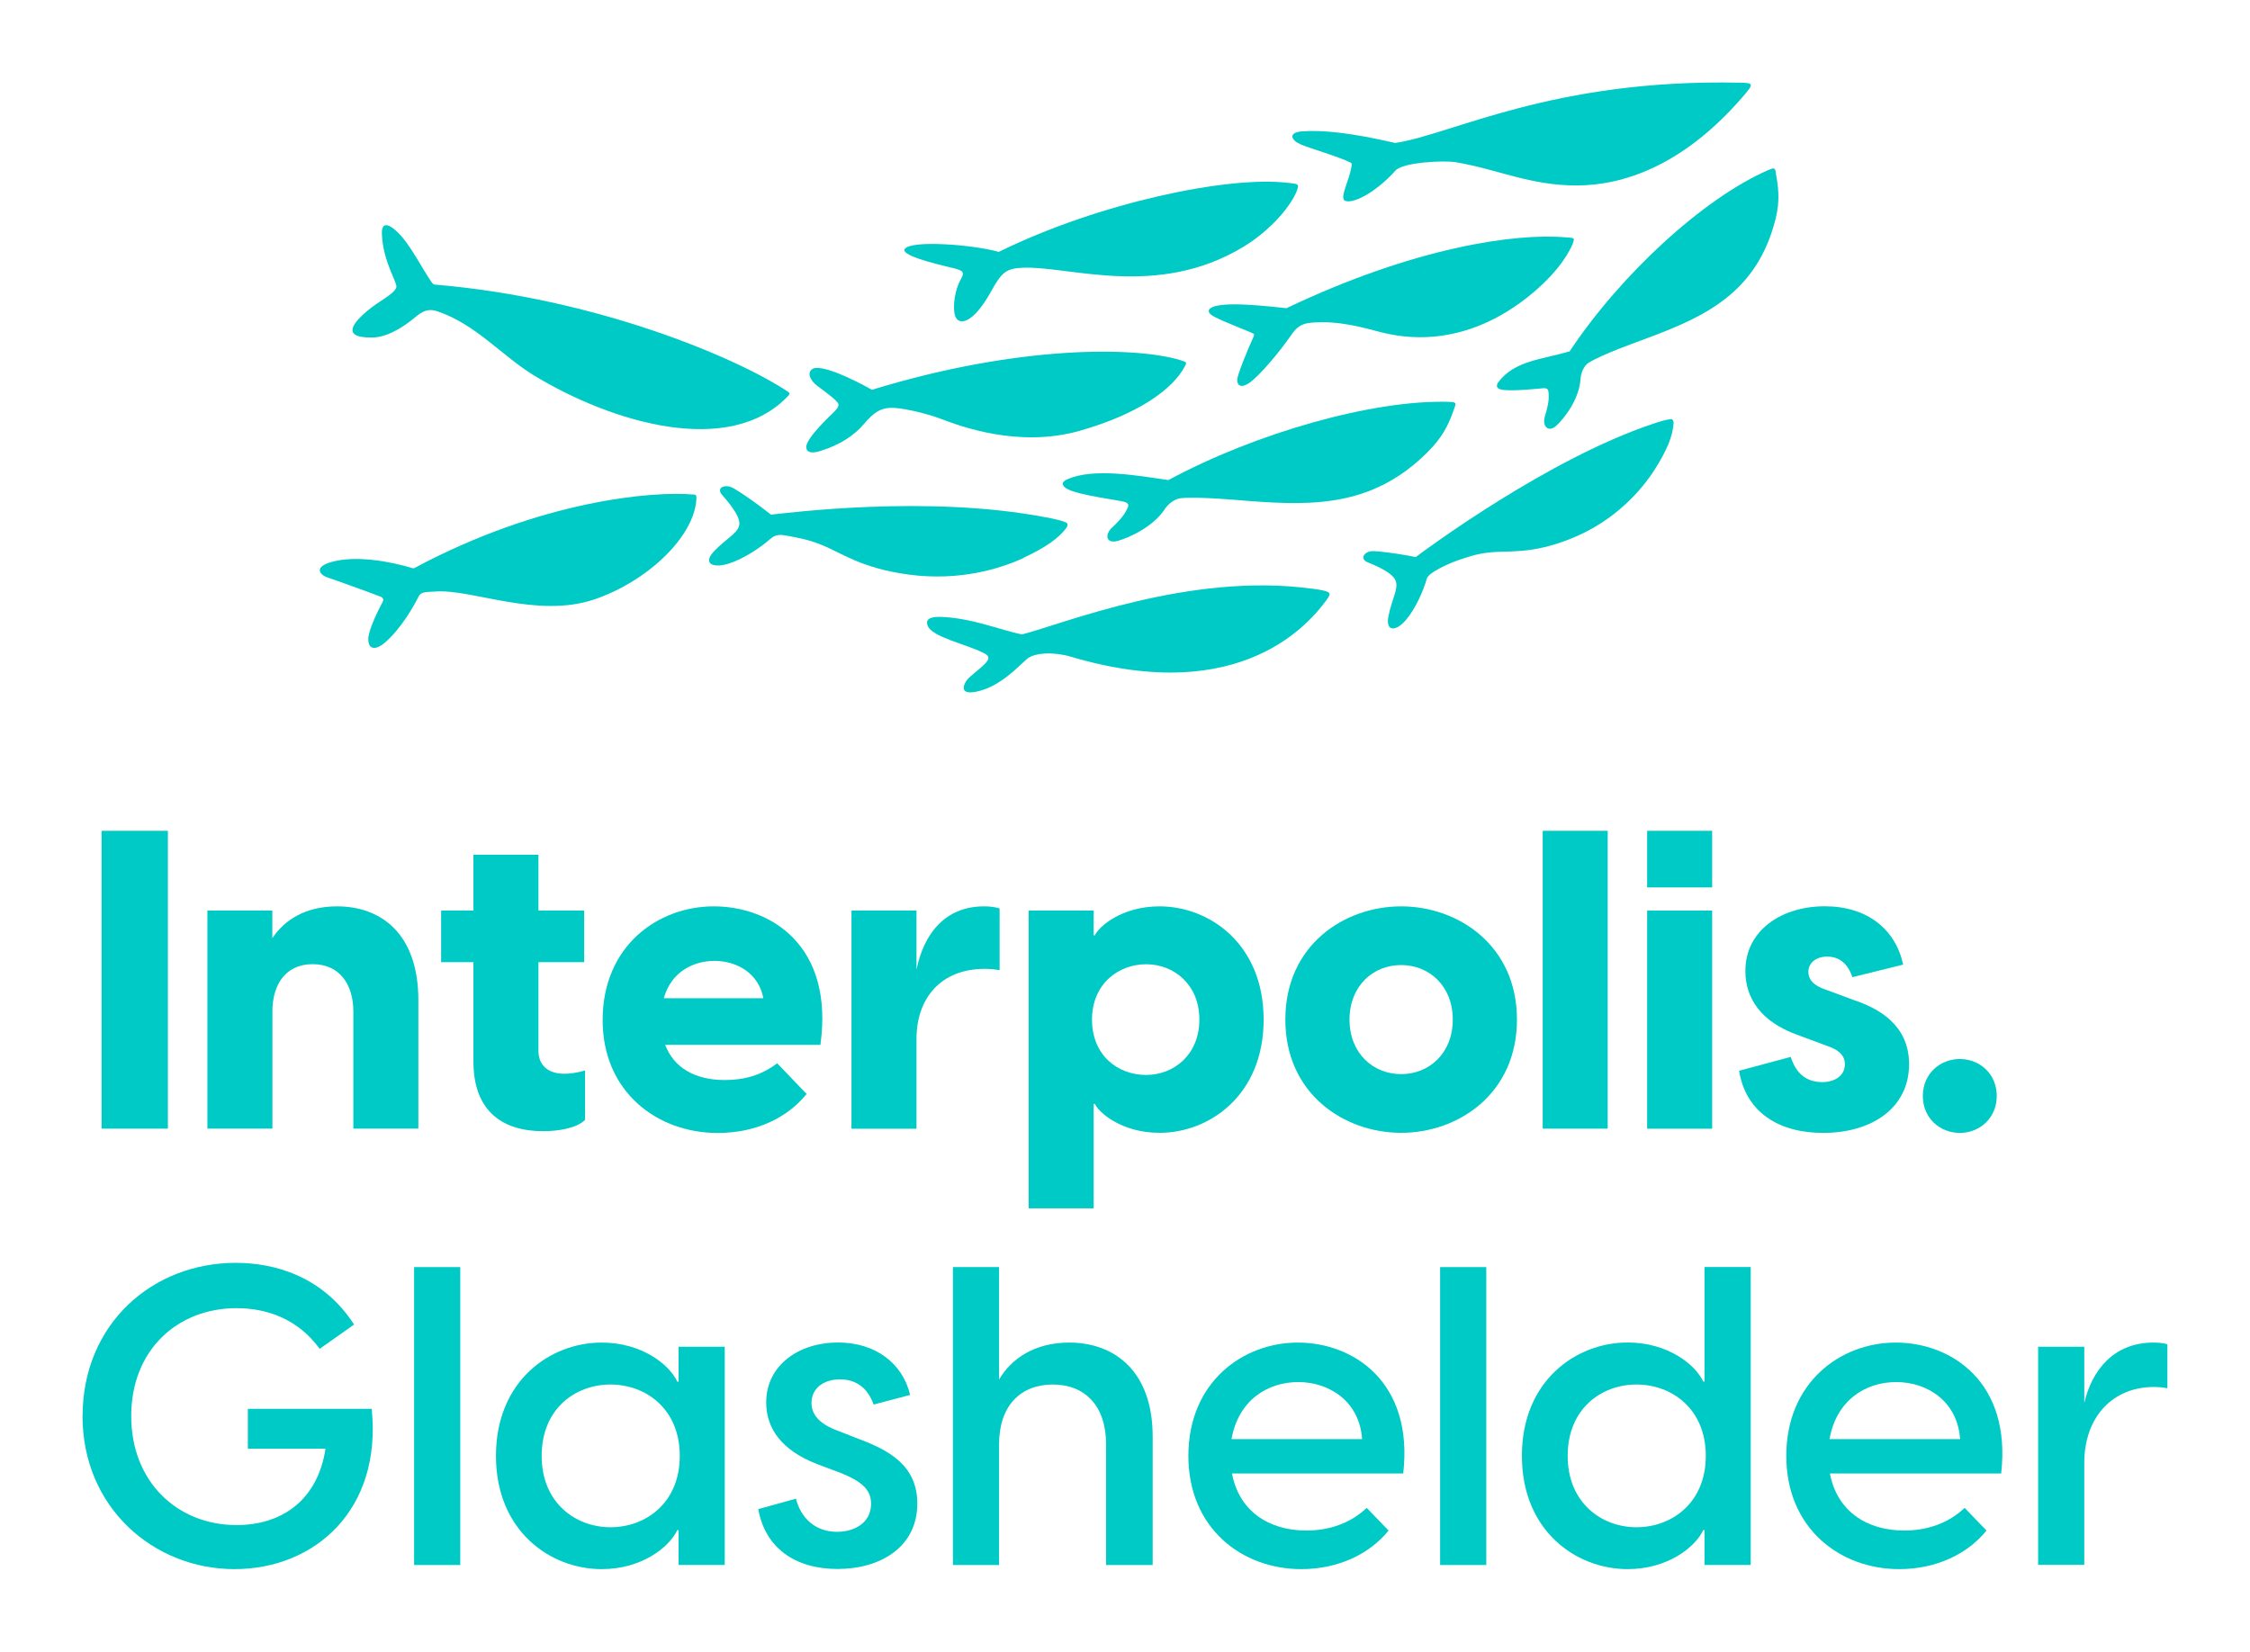 <?xml version="1.0" encoding="UTF-8"?>
<svg id="Laag_1" data-name="Laag 1" xmlns="http://www.w3.org/2000/svg" width="106.09mm" height="77.9mm" viewBox="0 0 300.74 220.82">
  <defs>
    <style>
      .cls-1 {
        fill: #00cac6;
      }
    </style>
  </defs>
  <g>
    <path class="cls-1" d="M210.23,32.52c.31-.8.11-.7-.94-.79-6.8-.6-20.3,1.35-37.34,9.47-5.92-.66-7.86-.58-9.19-.35-1.02.18-1.89.75-.4,1.52,1.31.68,3.54,1.51,5.01,2.15.26.1.32.18.19.47-.9,1.98-2.16,5.11-2.19,5.76-.03.69.43,1.28,1.68.39,1.26-.9,3.91-3.97,5.55-6.37,1.08-1.59,2.02-1.66,4.07-1.69,3.5-.05,7.14,1.19,8.36,1.44,1.77.37,10.44,2.6,19.94-5.44,3.64-3.08,4.92-5.67,5.27-6.56Z"/>
    <path class="cls-1" d="M148.64,70.52c-1.05,1-.75,2.22.77,1.79,1.58-.45,4.76-1.91,6.27-4.24.4-.62,1.26-1.36,2.1-1.46,2.37-.26,7.88.27,9.25.37,8.85.68,16.93.68,24.24-7.01,1.92-2.03,2.58-3.84,3.18-5.56.2-.57.11-.66-.79-.69-10.22-.3-25.92,4.21-37.49,10.46-4-.58-10.06-1.69-13.56-.08-1.13.52-.26,1.1.03,1.26,1.51.86,7.08,1.52,7.71,1.75.53.19.53.47.37.79-.28.54-.49,1.13-2.06,2.62Z"/>
    <path class="cls-1" d="M237.36,23.03c-.11-.59-.23-.64-1-.3-8.75,3.8-19.8,14.06-26.56,24.24-3.64,1.08-7.3,1.22-9.48,4.05-.7.92.31,1.08.63,1.11,1.68.17,4.71-.19,5.34-.23.54-.04.67.21.69.56.03.6.13,1.2-.48,3.16-.41,1.31.43,2.28,1.51,1.3,1.12-1.03,3.09-3.59,3.25-6.28.04-.72.41-1.72,1.07-2.14,1.87-1.17,6.76-2.89,7.96-3.34,7.78-2.91,14.58-6.12,17.04-15.9.65-2.57.33-4.46.01-6.23Z"/>
    <path class="cls-1" d="M175.35,78.7c-16.39-2.25-33.48,4.8-38.77,6.12-2.91-.61-6.73-2.21-10.82-2.35-1.12-.04-2.19.16-1.75,1.22.62,1.48,5.17,2.46,7.3,3.53.44.22,1.08.47.67,1.12-.51.78-2.33,1.99-2.77,2.61-.44.62-1.1,2.15,1.71,1.42,2.81-.73,5.02-3.08,6.29-4.23,1.03-.94,3.73-1,5.91-.35,23.11,6.88,32.23-4.92,34.2-7.6.72-.98.64-1.14-1.97-1.5Z"/>
    <path class="cls-1" d="M136.83,74.56c2.9-1.35,4.8-2.67,5.78-4.11.11-.27.12-.49-.1-.59-.69-.31-1.7-.51-2.71-.7-15.82-3.04-34.48-.58-36.75-.36-1.19-.94-3.19-2.44-4.92-3.48-1.21-.73-2.45-.12-1.63.82,1.31,1.5,2.52,3.08,2.3,4.1-.24,1.1-1.78,1.78-3.38,3.48-1.53,1.62-.13,2.27,1.91,1.65,2.04-.63,4.35-2.18,5.63-3.32.72-.64,1.35-.6,2.36-.41,1.34.26,2.65.47,4.41,1.17,2.73,1.08,5.34,3.16,11.77,4.01,6.68.89,12.13-.75,15.34-2.24Z"/>
    <path class="cls-1" d="M223.35,56.04c-.69.05-1.59.34-2.48.64-13.92,4.68-29.96,16.53-31.64,17.79-1.39-.28-3.69-.67-5.56-.79-1.3-.08-1.99,1.03-.89,1.48,1.76.72,3.47,1.55,3.79,2.55.34,1.08-.54,2.4-.98,4.65-.43,2.14,1,2.07,2.3.56,1.3-1.51,2.37-3.95,2.82-5.56.25-.9,3.31-2.17,4.2-2.47,1.18-.39,2.31-.82,4.03-1.02,2.67-.31,5.73.31,11.2-1.93,5.69-2.32,9.19-6.31,11-9.12,1.63-2.54,2.49-4.59,2.56-6.32-.04-.29-.14-.49-.36-.48Z"/>
    <path class="cls-1" d="M107.77,59.77c.01.74.75.86,1.75.56,2.81-.85,4.68-2.17,5.87-3.56,1.5-1.75,2.31-2.18,3.66-2.25,1.17-.06,4.44.61,6.78,1.5,2.47.93,10.28,3.9,18.49,1.57,7.78-2.21,12.45-5.54,14.06-8.64.3-.54.17-.55-.56-.79-5.91-1.83-21.55-2.09-41.28,3.95-2.48-1.41-6.99-3.59-8.03-2.73-.64.52-.23,1.49.8,2.26.77.57,2.72,1.98,2.76,2.39.03.41-.28.71-.53.98-.26.27-3.8,3.52-3.77,4.74Z"/>
    <path class="cls-1" d="M127.97,36c.66.22,1.02.38.43,1.38-.71,1.23-1.09,3.43-.78,4.7.39,1.58,2.41,1.3,4.85-3.12,1.41-2.56,2.01-3.08,4.25-3.17,6.19-.25,17.91,4.16,29.4-2.75,3.87-2.32,6.55-5.7,7.24-7.59.34-.93.1-.85-1.2-1.01-8.01-.96-25.28,2.65-38.66,9.23-3.42-.97-11.71-1.61-12.57-.39-.73,1.04,6.39,2.49,7.05,2.71Z"/>
    <path class="cls-1" d="M105.27,52.33c-6.87-4.54-25.57-12.47-47.1-14.28-.24-.01-.33-.13-.5-.36-1.16-1.6-2.79-5.01-4.57-6.69-1.6-1.51-2.15-.94-2.05.41.17,3.6,2.07,6.35,1.93,6.99-.33.98-2.29,1.78-3.93,3.19-1.42,1.21-3.87,3.61.74,3.53,1.86-.03,3.78-1.21,5.17-2.28.97-.74,1.84-1.78,3.45-1.24,5.18,1.72,8.66,5.97,12.98,8.6,10.27,6.24,26.15,11.09,34.02,2.66.16-.21.16-.33-.12-.52Z"/>
    <path class="cls-1" d="M92.77,66.12c-5.53-.52-20.56.81-37.36,9.81-.06.04-.14.05-.25.03-2.96-.9-7.71-1.79-10.99-.79-2.47.75-1.15,1.84-.31,2.06.36.1,6.24,2.22,7.04,2.55.39.16.37.47.23.73-.41.73-1.83,3.53-1.9,4.82-.07,1.45.88,1.73,2.25.55,2.19-1.9,3.88-4.94,4.49-6.17.33-.66,1.2-.55,2.23-.63,4.88-.37,13.57,3.65,21.25,1.05,7.21-2.45,13.52-8.55,13.64-13.6-.02-.18.01-.39-.32-.42Z"/>
    <path class="cls-1" d="M173.76,19.27c1.55.64,5.2,1.68,6.77,2.47.12.09.15.16.14.27-.17,1.91-1.78,4.55-.83,4.85,1.21.38,4.24-1.32,6.69-4.07.98-1.1,6.44-1.38,8.1-1.1,5.61.96,9.96,3.13,16.16,3.1,6.07-.02,13.99-2.53,21.92-11.59,1.78-2.03,1.76-2.12-.17-2.15-25.04-.53-38.41,6.91-46.05,8.06-6.04-1.4-9.68-1.72-12.28-1.57-2.23.13-1.54,1.26-.43,1.72Z"/>
  </g>
  <g>
    <path class="cls-1" d="M11.04,189.31c0-12.28,9.31-20.48,20.47-20.48,5.11,0,11.61,1.74,15.82,8.25l-4.6,3.25c-2.92-4.04-7.12-5.44-11.11-5.44-7.85,0-14.08,5.55-14.08,14.42s6.23,14.58,14.08,14.58c5.67,0,10.77-2.97,11.89-10.21h-10.38v-5.33h16.55c1.4,13.46-7.57,21.43-18.34,21.43s-20.31-8.19-20.31-20.48Z"/>
    <path class="cls-1" d="M55.35,169.4h6.17v39.83h-6.17v-39.83Z"/>
    <path class="cls-1" d="M66.29,194.64c0-10.04,7.24-15.15,14.14-15.15,5.33,0,9.03,2.92,10.1,5.22h.17v-4.66h6.17v29.17h-6.17v-4.66h-.17c-1.07,2.3-4.77,5.22-10.1,5.22-6.9,0-14.14-5.11-14.14-15.15ZM81.6,204.18c4.71,0,9.26-3.25,9.26-9.54s-4.54-9.54-9.26-9.54-9.2,3.25-9.2,9.54,4.54,9.54,9.2,9.54Z"/>
    <path class="cls-1" d="M101.34,201.76l5.05-1.4c.62,2.47,2.47,4.43,5.5,4.43,2.3,0,4.54-1.18,4.54-3.76,0-1.85-1.23-2.97-4.04-4.1l-3.14-1.18c-4.82-1.85-6.84-4.82-6.84-8.25,0-4.94,4.32-8.02,9.59-8.02,4.99,0,8.64,2.75,9.65,7.01l-4.88,1.29c-.84-2.36-2.47-3.37-4.49-3.37-2.24,0-3.81,1.23-3.81,3.14,0,1.51.95,2.8,3.59,3.76l2.86,1.12c4.04,1.51,7.69,3.59,7.69,8.58,0,5.83-4.94,8.75-10.66,8.75s-9.7-2.86-10.6-8.02Z"/>
    <path class="cls-1" d="M127.37,169.4h6.17v15.03c1.57-2.69,4.66-4.94,9.37-4.94,6,0,11.16,3.76,11.16,12.57v17.17h-6.23v-16.16c0-5.1-2.8-7.97-7.12-7.97s-7.18,2.86-7.18,7.97v16.16h-6.17v-39.83Z"/>
    <path class="cls-1" d="M158.84,194.64c0-9.82,7.24-15.15,14.64-15.15s15.48,5.27,14.08,17.5h-22.89c.95,5.05,4.94,7.63,9.93,7.63,3.14,0,5.95-1.01,8.08-3.03l2.92,3.03c-2.52,3.14-6.73,5.16-11.67,5.16-7.91,0-15.09-5.44-15.09-15.15ZM182.06,192.4c-.34-5.05-4.38-7.63-8.53-7.63s-8.02,2.47-8.92,7.63h17.45Z"/>
    <path class="cls-1" d="M192.49,169.4h6.17v39.83h-6.17v-39.83Z"/>
    <path class="cls-1" d="M227.83,209.22v-4.66h-.17c-1.07,2.3-4.77,5.22-10.1,5.22-6.9,0-14.14-5.11-14.14-15.15s7.24-15.15,14.14-15.15c5.33,0,9.03,2.92,10.1,5.22h.17v-15.31h6.17v39.83h-6.17ZM218.74,204.18c4.71,0,9.26-3.25,9.26-9.54s-4.54-9.54-9.26-9.54-9.2,3.25-9.2,9.54,4.54,9.54,9.2,9.54Z"/>
    <path class="cls-1" d="M238.76,194.64c0-9.82,7.24-15.15,14.64-15.15s15.48,5.27,14.08,17.5h-22.89c.95,5.05,4.94,7.63,9.93,7.63,3.14,0,5.95-1.01,8.08-3.03l2.92,3.03c-2.52,3.14-6.73,5.16-11.67,5.16-7.91,0-15.09-5.44-15.09-15.15ZM261.99,192.4c-.34-5.05-4.38-7.63-8.53-7.63s-8.02,2.47-8.92,7.63h17.45Z"/>
    <path class="cls-1" d="M272.42,180.05h6.17v7.52c1.01-4.38,3.93-8.08,9.26-8.08.67,0,1.23.06,1.85.22v5.89c-.62-.11-1.12-.17-1.8-.17-5.55,0-9.31,4.04-9.31,10.15v13.63h-6.17v-29.17Z"/>
  </g>
  <g>
    <path class="cls-1" d="M13.58,111.07h8.86v39.82h-8.86v-39.82Z"/>
    <path class="cls-1" d="M27.71,121.73h8.69v3.7c1.63-2.47,4.49-4.26,8.64-4.26,5.89,0,10.88,3.65,10.88,12.56v17.16h-8.69v-15.65c0-3.65-1.85-6.34-5.44-6.34s-5.38,2.69-5.38,6.34v15.65h-8.69v-29.17Z"/>
    <path class="cls-1" d="M63.28,141.92v-13.29h-4.32v-6.9h4.32v-7.46h8.69v7.46h6.11v6.9h-6.11v11.89c0,1.46.84,3.03,3.48,3.03.67,0,1.68-.11,2.75-.45v6.62c-1.12,1.12-3.59,1.51-5.61,1.51-5.38,0-9.31-2.64-9.31-9.31Z"/>
    <path class="cls-1" d="M80.55,136.37c0-9.87,7.35-15.2,14.86-15.2s16.1,5.16,14.25,18.51h-20.75c1.18,3.14,4.09,4.71,7.96,4.71,2.58,0,4.88-.62,7.01-2.24l3.93,4.1c-2.41,3.03-6.56,5.22-11.89,5.22-8.08,0-15.37-5.5-15.37-15.09ZM102.03,133.45c-.62-3.36-3.59-4.99-6.51-4.99s-5.83,1.52-6.79,4.99h13.29Z"/>
    <path class="cls-1" d="M113.81,121.73h8.69v7.91c.95-4.71,3.76-8.47,9.03-8.47.67,0,1.35.06,2.08.28v8.25c-.67-.11-1.29-.17-2.02-.17-5.78,0-9.09,3.87-9.09,9.37v12h-8.69v-29.17Z"/>
    <path class="cls-1" d="M137.49,121.73h8.69v3.31h.17c.45-1.07,3.48-3.87,8.64-3.87,6.62,0,13.91,4.99,13.91,15.14s-7.29,15.14-13.91,15.14c-5.16,0-8.19-2.8-8.64-3.87h-.17v13.97h-8.69v-39.82ZM153.19,143.71c3.7,0,7.12-2.69,7.12-7.4s-3.42-7.4-7.12-7.4-7.23,2.64-7.23,7.4,3.42,7.4,7.23,7.4Z"/>
    <path class="cls-1" d="M171.8,136.31c0-9.93,7.85-15.14,15.48-15.14s15.48,5.22,15.48,15.14-7.85,15.14-15.48,15.14-15.48-5.22-15.48-15.14ZM187.28,143.6c3.76,0,6.9-2.8,6.9-7.29s-3.14-7.29-6.9-7.29-6.9,2.8-6.9,7.29,3.14,7.29,6.9,7.29Z"/>
    <path class="cls-1" d="M206.2,111.07h8.69v39.82h-8.69v-39.82Z"/>
    <path class="cls-1" d="M220.16,111.07h8.69v7.57h-8.69v-7.57ZM220.16,121.73h8.69v29.17h-8.69v-29.17Z"/>
    <path class="cls-1" d="M232.45,143.15l6.9-1.85c.45,1.4,1.46,3.37,4.21,3.37,1.57,0,3.03-.78,3.03-2.41,0-.95-.56-1.85-2.47-2.47l-3.93-1.46c-4.82-1.74-6.9-4.88-6.9-8.53,0-5.44,4.88-8.64,10.6-8.64s9.48,3.09,10.49,7.8l-6.79,1.68c-.73-2.24-2.19-2.75-3.36-2.75-1.68,0-2.52,1.01-2.52,2.02,0,.95.56,1.85,2.52,2.47l3.65,1.35c3.14,1.07,7.29,3.25,7.29,8.53,0,5.89-4.99,9.2-11.5,9.2-5.89,0-10.32-2.75-11.22-8.3Z"/>
    <path class="cls-1" d="M257.01,146.52c0-2.97,2.3-4.94,4.94-4.94s4.94,1.96,4.94,4.94-2.3,4.94-4.94,4.94-4.94-1.96-4.94-4.94Z"/>
  </g>
</svg>